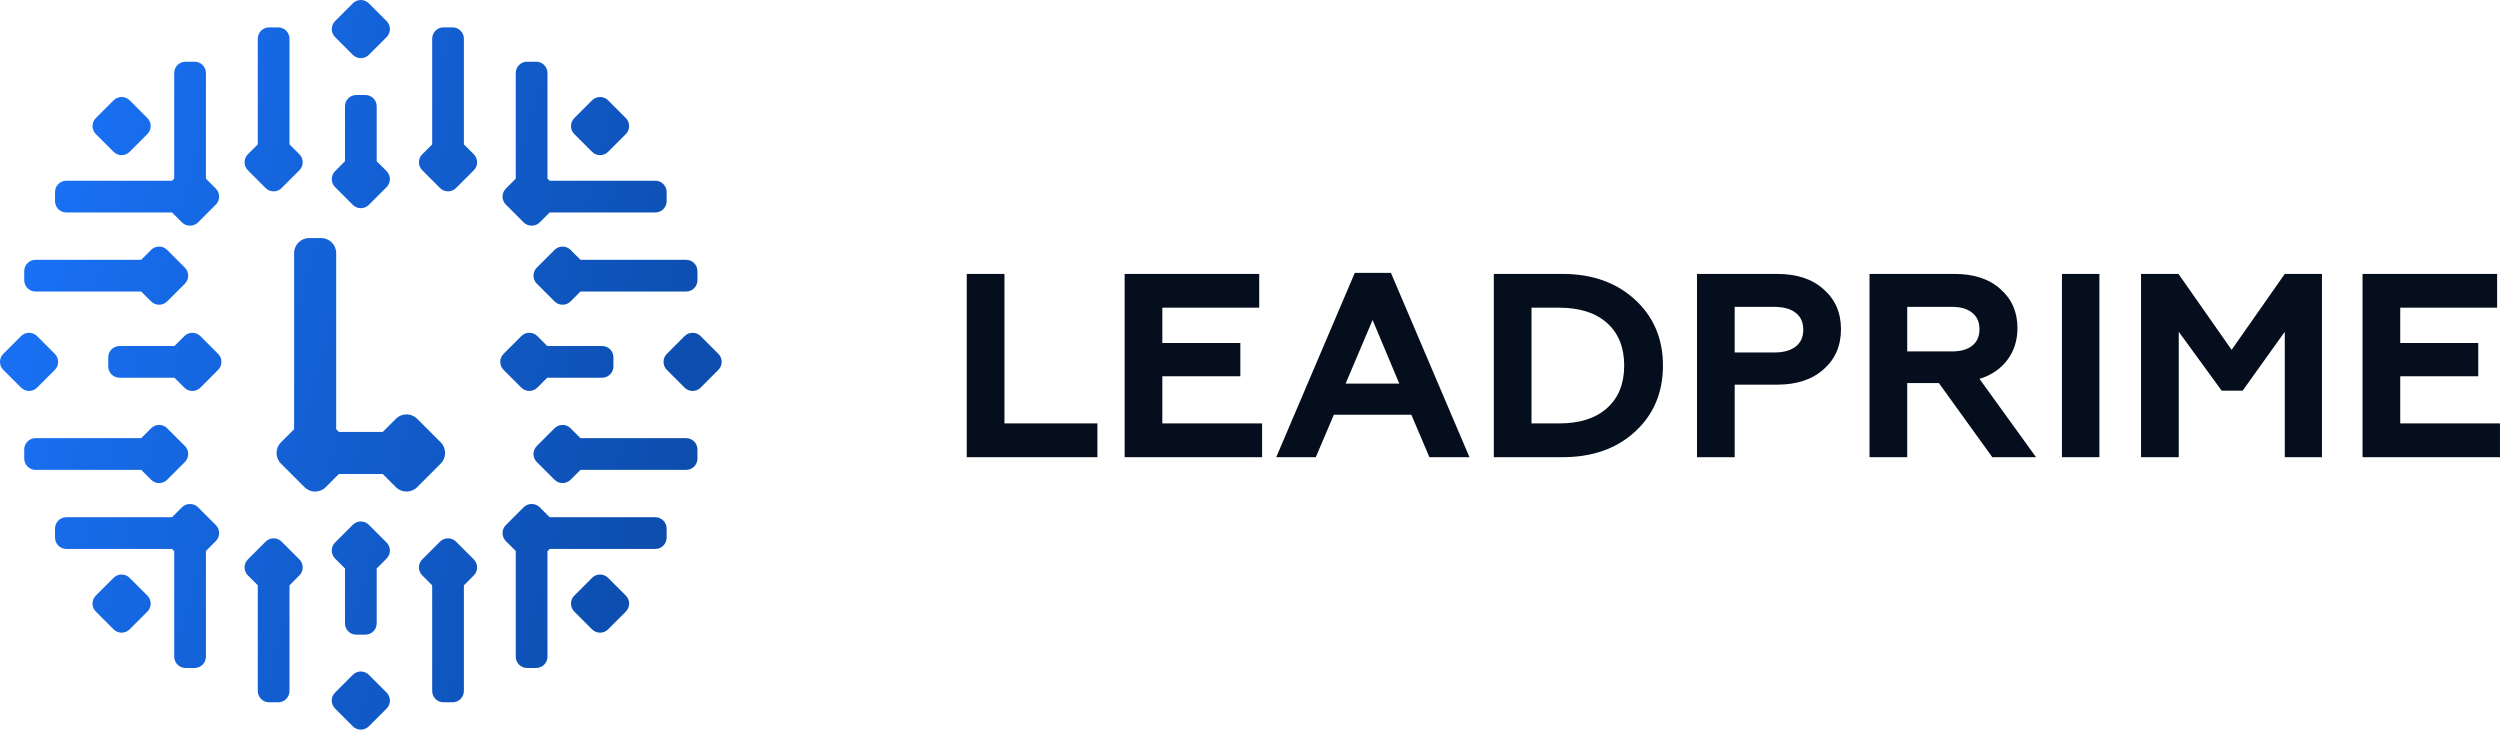 <?xml version="1.0" encoding="UTF-8"?> <svg xmlns="http://www.w3.org/2000/svg" xmlns:xlink="http://www.w3.org/1999/xlink" xmlns:xodm="http://www.corel.com/coreldraw/odm/2003" xml:space="preserve" width="77.133mm" height="22.512mm" version="1.1" style="shape-rendering:geometricPrecision; text-rendering:geometricPrecision; image-rendering:optimizeQuality; fill-rule:evenodd; clip-rule:evenodd" viewBox="0 0 2108.08 615.25"> <defs> <style type="text/css"> .fil1 {fill:#050E1D;fill-rule:nonzero} .fil0 {fill:url(#id0)} </style> <linearGradient id="id0" gradientUnits="userSpaceOnUse" x1="11.3" y1="224.54" x2="597.25" y2="390.72"> <stop offset="0" style="stop-opacity:1; stop-color:#1971F5"></stop> <stop offset="1" style="stop-opacity:1; stop-color:#0C4CAB"></stop> </linearGradient> </defs> <g id="Слой_x0020_1">  <g id="_2103243235792"> <path class="fil0" d="M562.28 298.4l15.02 -15.02c3.7,-3.7 9.75,-3.7 13.45,0l15.02 15.02c3.7,3.7 3.7,9.75 0,13.45l-15.02 15.03c-3.7,3.7 -9.75,3.7 -13.45,0l-15.02 -15.03c-3.7,-3.7 -3.7,-9.75 0,-13.45zm-228.4 112.42l-11.12 -11.12 -25.29 0 -11.3 0 -0.39 0 -11.12 11.12c-4.91,4.91 -12.94,4.91 -17.85,0l-19.93 -19.93c-4.91,-4.91 -4.91,-12.94 0,-17.85l11.12 -11.12 0 -66.82 0 -37.3 0 -7.69 0 -36.75c0,-6.94 5.68,-12.62 12.62,-12.62l10.24 0c6.94,0 12.62,5.68 12.62,12.62l0 36.75 0 7.69 0 37.3 0 66.82 2.3 2.3 0.39 0 11.3 0 25.29 0 11.12 -11.12c4.91,-4.91 12.94,-4.91 17.85,0l19.93 19.93c4.91,4.91 4.91,12.94 0,17.85l-19.93 19.93c-4.91,4.91 -12.94,4.91 -17.85,0zm-51.35 186.64l15.02 15.02c3.7,3.7 9.75,3.7 13.45,0l15.02 -15.02c3.7,-3.7 3.7,-9.76 0,-13.45l-15.02 -15.02c-3.7,-3.7 -9.75,-3.7 -13.45,0l-15.02 15.02c-3.7,3.7 -3.7,9.75 0,13.45zm0 -579.66l15.02 -15.02c3.7,-3.7 9.75,-3.7 13.45,0l15.02 15.02c3.7,3.7 3.7,9.75 0,13.45l-15.02 15.02c-3.7,3.7 -9.75,3.7 -13.45,0l-15.02 -15.02c-3.7,-3.7 -3.7,-9.75 0,-13.45zm-100.51 438.43l-8.38 8.38 0 89.13c0,5.23 -4.28,9.51 -9.51,9.51l-7.72 0c-5.23,0 -9.51,-4.28 -9.51,-9.51l0 -89 -1.86 -1.86 -89.13 0c-5.23,0 -9.51,-4.28 -9.51,-9.51l0 -7.72c0,-5.23 4.28,-9.51 9.51,-9.51l89.13 0 8.38 -8.38c1.75,-1.75 4.03,-2.68 6.34,-2.77 2.6,-0.14 5.26,0.78 7.24,2.76l15.02 15.02c3.7,3.7 3.7,9.75 0,13.45zm-54.57 -95.15l-8.38 8.38 -89.13 0c-5.23,0 -9.51,4.28 -9.51,9.51l0 7.72c0,5.23 4.28,9.51 9.51,9.51l89.13 0 8.38 8.37c3.7,3.7 9.75,3.7 13.45,0l15.03 -15.02c3.7,-3.7 3.7,-9.75 0,-13.45l-15.03 -15.03c-3.7,-3.7 -9.75,-3.7 -13.45,0zm125.04 124.09l-8.38 8.38 0 89.13c0,5.23 -4.28,9.51 -9.51,9.51l-7.72 0c-5.23,0 -9.51,-4.28 -9.51,-9.51l0 -89.13 -8.38 -8.38c-3.7,-3.7 -3.7,-9.75 0,-13.45l15.02 -15.02c3.7,-3.7 9.75,-3.7 13.45,0l15.02 15.02c3.7,3.7 3.7,9.75 0,13.45zm-128.2 30.52l-15.02 15.02c-3.7,3.7 -9.75,3.7 -13.45,0l-15.02 -15.02c-3.7,-3.7 -3.7,-9.75 0,-13.45l15.02 -15.02c3.7,-3.7 9.76,-3.7 13.45,0l15.02 15.02c3.7,3.7 3.7,9.75 0,13.45zm57.73 -356.65l-8.38 -8.38 0 -89.13c0,-5.23 -4.28,-9.51 -9.51,-9.51l-7.72 0c-5.23,0 -9.51,4.28 -9.51,9.51l0 89 -1.86 1.86 -89.13 0c-5.23,0 -9.51,4.28 -9.51,9.51l0 7.72c0,5.23 4.28,9.51 9.51,9.51l89.13 0 8.38 8.38c1.75,1.75 4.03,2.68 6.34,2.77 2.6,0.14 5.26,-0.78 7.24,-2.76l15.02 -15.03c3.7,-3.7 3.7,-9.75 0,-13.45zm-54.57 95.15l-8.38 -8.38 -89.13 0c-5.23,0 -9.51,-4.28 -9.51,-9.51l0 -7.72c0,-5.23 4.28,-9.51 9.51,-9.51l89.13 0 8.38 -8.38c3.7,-3.7 9.75,-3.7 13.45,0l15.03 15.02c3.7,3.7 3.7,9.75 0,13.45l-15.03 15.02c-3.7,3.7 -9.75,3.7 -13.45,0zm125.04 -124.09l-8.38 -8.38 0 -89.13c0,-5.23 -4.28,-9.51 -9.51,-9.51l-7.72 0c-5.23,0 -9.51,4.28 -9.51,9.51l0 89.13 -8.38 8.38c-3.7,3.7 -3.7,9.75 0,13.45l15.02 15.02c3.7,3.7 9.75,3.7 13.45,0l15.02 -15.02c3.7,-3.7 3.7,-9.75 0,-13.45zm-128.2 -30.52l-15.02 -15.02c-3.7,-3.7 -9.75,-3.7 -13.45,0l-15.02 15.02c-3.7,3.7 -3.7,9.75 0,13.45l15.02 15.02c3.7,3.7 9.76,3.7 13.45,0l15.02 -15.02c3.7,-3.7 3.7,-9.75 0,-13.45zm31.2 227.3l-8.38 -8.38 -19.07 0 -8.51 0 -18.75 0c-5.23,0 -9.51,-4.28 -9.51,-9.51l0 -7.72c0,-5.23 4.28,-9.51 9.51,-9.51l18.75 0 8.51 0 19.07 0 8.38 -8.37c3.7,-3.7 9.75,-3.7 13.45,0l15.02 15.02c3.7,3.7 3.7,9.75 0,13.45l-15.02 15.03c-3.7,3.7 -9.75,3.7 -13.45,0zm-109.22 -28.48l-15.02 -15.02c-3.7,-3.7 -9.75,-3.7 -13.45,0l-15.02 15.02c-3.7,3.7 -3.7,9.75 0,13.45l15.02 15.03c3.7,3.7 9.75,3.7 13.45,0l15.02 -15.03c3.7,-3.7 3.7,-9.75 0,-13.45zm380.26 157.83l8.38 8.38 0 89.13c0,5.23 4.28,9.51 9.51,9.51l7.72 0c5.23,0 9.51,-4.28 9.51,-9.51l0 -89 1.86 -1.86 89.13 0c5.23,0 9.51,-4.28 9.51,-9.51l0 -7.72c0,-5.23 -4.28,-9.51 -9.51,-9.51l-89.13 0 -8.37 -8.38c-1.75,-1.75 -4.04,-2.68 -6.35,-2.77 -2.6,-0.14 -5.25,0.78 -7.23,2.76l-15.02 15.02c-3.7,3.7 -3.7,9.75 0,13.45zm54.57 -95.15l8.38 8.38 89.13 0c5.23,0 9.51,4.28 9.51,9.51l0 7.72c0,5.23 -4.28,9.51 -9.51,9.51l-89.13 0 -8.38 8.37c-3.7,3.7 -9.75,3.7 -13.45,0l-15.02 -15.02c-3.7,-3.7 -3.7,-9.75 0,-13.45l15.02 -15.03c3.7,-3.7 9.75,-3.7 13.45,0zm-125.04 124.09l8.37 8.38 0 89.13c0,5.23 4.28,9.51 9.51,9.51l7.72 0c5.23,0 9.51,-4.28 9.51,-9.51l0 -89.13 8.38 -8.38c3.7,-3.7 3.7,-9.75 0,-13.45l-15.03 -15.02c-3.7,-3.7 -9.75,-3.7 -13.45,0l-15.02 15.02c-3.7,3.7 -3.7,9.75 0,13.45zm128.2 30.52l15.02 15.02c3.7,3.7 9.75,3.7 13.45,0l15.02 -15.02c3.7,-3.7 3.7,-9.75 0,-13.45l-15.02 -15.02c-3.7,-3.7 -9.75,-3.7 -13.45,0l-15.02 15.02c-3.7,3.7 -3.7,9.75 0,13.45zm-57.73 -356.65l8.38 -8.38 0 -89.13c0,-5.23 4.28,-9.51 9.51,-9.51l7.72 0c5.23,0 9.51,4.28 9.51,9.51l0 89 1.86 1.86 89.13 0c5.23,0 9.51,4.28 9.51,9.51l0 7.72c0,5.23 -4.28,9.51 -9.51,9.51l-89.13 0 -8.37 8.38c-1.75,1.75 -4.04,2.68 -6.35,2.77 -2.6,0.14 -5.25,-0.78 -7.23,-2.76l-15.02 -15.03c-3.7,-3.7 -3.7,-9.75 0,-13.45zm54.57 95.15l8.38 -8.38 89.13 0c5.23,0 9.51,-4.28 9.51,-9.51l0 -7.72c0,-5.23 -4.28,-9.51 -9.51,-9.51l-89.13 0 -8.38 -8.38c-3.7,-3.7 -9.75,-3.7 -13.45,0l-15.02 15.02c-3.7,3.7 -3.7,9.75 0,13.45l15.02 15.02c3.7,3.7 9.75,3.7 13.45,0zm-125.04 -124.09l8.37 -8.38 0 -89.13c0,-5.23 4.28,-9.51 9.51,-9.51l7.72 0c5.23,0 9.51,4.28 9.51,9.51l0 89.13 8.38 8.38c3.7,3.7 3.7,9.75 0,13.45l-15.03 15.02c-3.7,3.7 -9.75,3.7 -13.45,0l-15.02 -15.02c-3.7,-3.7 -3.7,-9.75 0,-13.45zm128.2 -30.52l15.02 -15.02c3.7,-3.7 9.75,-3.7 13.45,0l15.02 15.02c3.7,3.7 3.7,9.75 0,13.45l-15.02 15.02c-3.7,3.7 -9.75,3.7 -13.45,0l-15.02 -15.02c-3.7,-3.7 -3.7,-9.75 0,-13.45zm-158.24 371.37l-8.38 8.38 0 19.06 0 8.51 0 18.75c0,5.23 -4.28,9.51 -9.51,9.51l-7.72 0c-5.23,0 -9.51,-4.28 -9.51,-9.51l0 -18.75 0 -8.51 0 -19.06 -8.38 -8.38c-3.7,-3.7 -3.7,-9.75 0,-13.45l15.02 -15.02c3.7,-3.7 9.75,-3.7 13.45,0l15.02 15.02c3.7,3.7 3.7,9.75 0,13.45zm0 -326.64l-8.38 -8.38 0 -19.06 0 -8.51 0 -18.75c0,-5.23 -4.28,-9.51 -9.51,-9.51l-7.72 0c-5.23,0 -9.51,4.28 -9.51,9.51l0 18.75 0 8.51 0 19.06 -8.38 8.38c-3.7,3.7 -3.7,9.75 0,13.45l15.02 15.02c3.7,3.7 9.75,3.7 13.45,0l15.02 -15.02c3.7,-3.7 3.7,-9.75 0,-13.45zm127.04 182.56l8.38 -8.38 19.06 0 8.51 0 18.75 0c5.23,0 9.51,-4.28 9.51,-9.51l0 -7.72c0,-5.23 -4.28,-9.51 -9.51,-9.51l-18.75 0 -8.51 0 -19.06 0 -8.38 -8.37c-3.7,-3.7 -9.75,-3.7 -13.45,0l-15.02 15.02c-3.7,3.7 -3.7,9.75 0,13.45l15.02 15.03c3.7,3.7 9.75,3.7 13.45,0z"></path> <path class="fil1" d="M925.37 385.51l-110.17 0 0 -154.55 31.79 0 0 126.06 78.38 0 0 28.48zm138.87 0l-115.91 0 0 -154.55 113.48 0 0 28.48 -81.69 0 0 29.8 65.79 0 0 28.04 -65.79 0 0 39.74 84.12 0 0 28.48zm45.26 0l-33.34 0 66.24 -155.43 30.47 0 66.23 155.43 -33.78 0 -15.23 -35.77 -65.35 0 -15.23 35.77zm47.91 -115.69l-22.74 53.64 45.26 0 -22.52 -53.64zm160.06 115.69l-57.84 0 0 -154.55 57.84 0c25.02,0 45.41,7.21 61.15,21.64 15.75,14.42 23.63,32.97 23.63,55.63 0,22.82 -7.88,41.44 -23.63,55.86 -15.6,14.27 -35.98,21.42 -61.15,21.42zm-26.05 -126.06l0 97.58 23.4 0c17.22,0 30.65,-4.3 40.29,-12.91 9.64,-8.61 14.46,-20.57 14.46,-35.88 0,-15.31 -4.82,-27.26 -14.46,-35.88 -9.64,-8.61 -23.07,-12.91 -40.29,-12.91l-23.4 0zm171.32 126.06l-31.79 0 0 -154.55 67.56 0c16.63,0 29.73,4.34 39.3,13.03 9.71,8.53 14.57,19.72 14.57,33.55 0,13.98 -4.86,25.24 -14.57,33.78 -9.57,8.68 -22.67,13.03 -39.3,13.03l-35.76 0 0 61.15zm0 -126.73l0 38.42 33.55 0c7.66,0 13.62,-1.66 17.89,-4.97 4.27,-3.31 6.4,-8.06 6.4,-14.24 0,-6.18 -2.13,-10.93 -6.4,-14.24 -4.27,-3.31 -10.23,-4.97 -17.89,-4.97l-33.55 0zm145.49 126.73l-31.79 0 0 -154.55 71.54 0c16.48,0 29.44,4.27 38.85,12.8 9.57,8.39 14.35,19.36 14.35,32.9 0,10.3 -2.83,19.24 -8.5,26.82 -5.67,7.58 -13.5,12.92 -23.51,16l47.68 66.02 -36.87 0 -45.04 -62.48 -26.71 0 0 62.48zm0 -126.73l0 37.53 37.97 0c7.21,0 12.84,-1.62 16.89,-4.86 4.04,-3.24 6.08,-7.87 6.08,-13.91 0,-5.89 -2.03,-10.49 -6.08,-13.8 -4.05,-3.31 -9.68,-4.97 -16.89,-4.97l-37.97 0zm162.05 126.73l-31.58 0 0 -154.55 31.58 0 0 154.55zm66.9 0l-31.79 0 0 -154.55 31.57 0 44.82 64.02 44.82 -64.02 31.35 0 0 154.55 -31.35 0 0 -105.76 -35.54 49.68 -17.66 0 -36.2 -49.68 0 105.76zm270.9 0l-115.91 0 0 -154.55 113.48 0 0 28.48 -81.69 0 0 29.8 65.79 0 0 28.04 -65.79 0 0 39.74 84.11 0 0 28.48z"></path> </g> </g> </svg> 